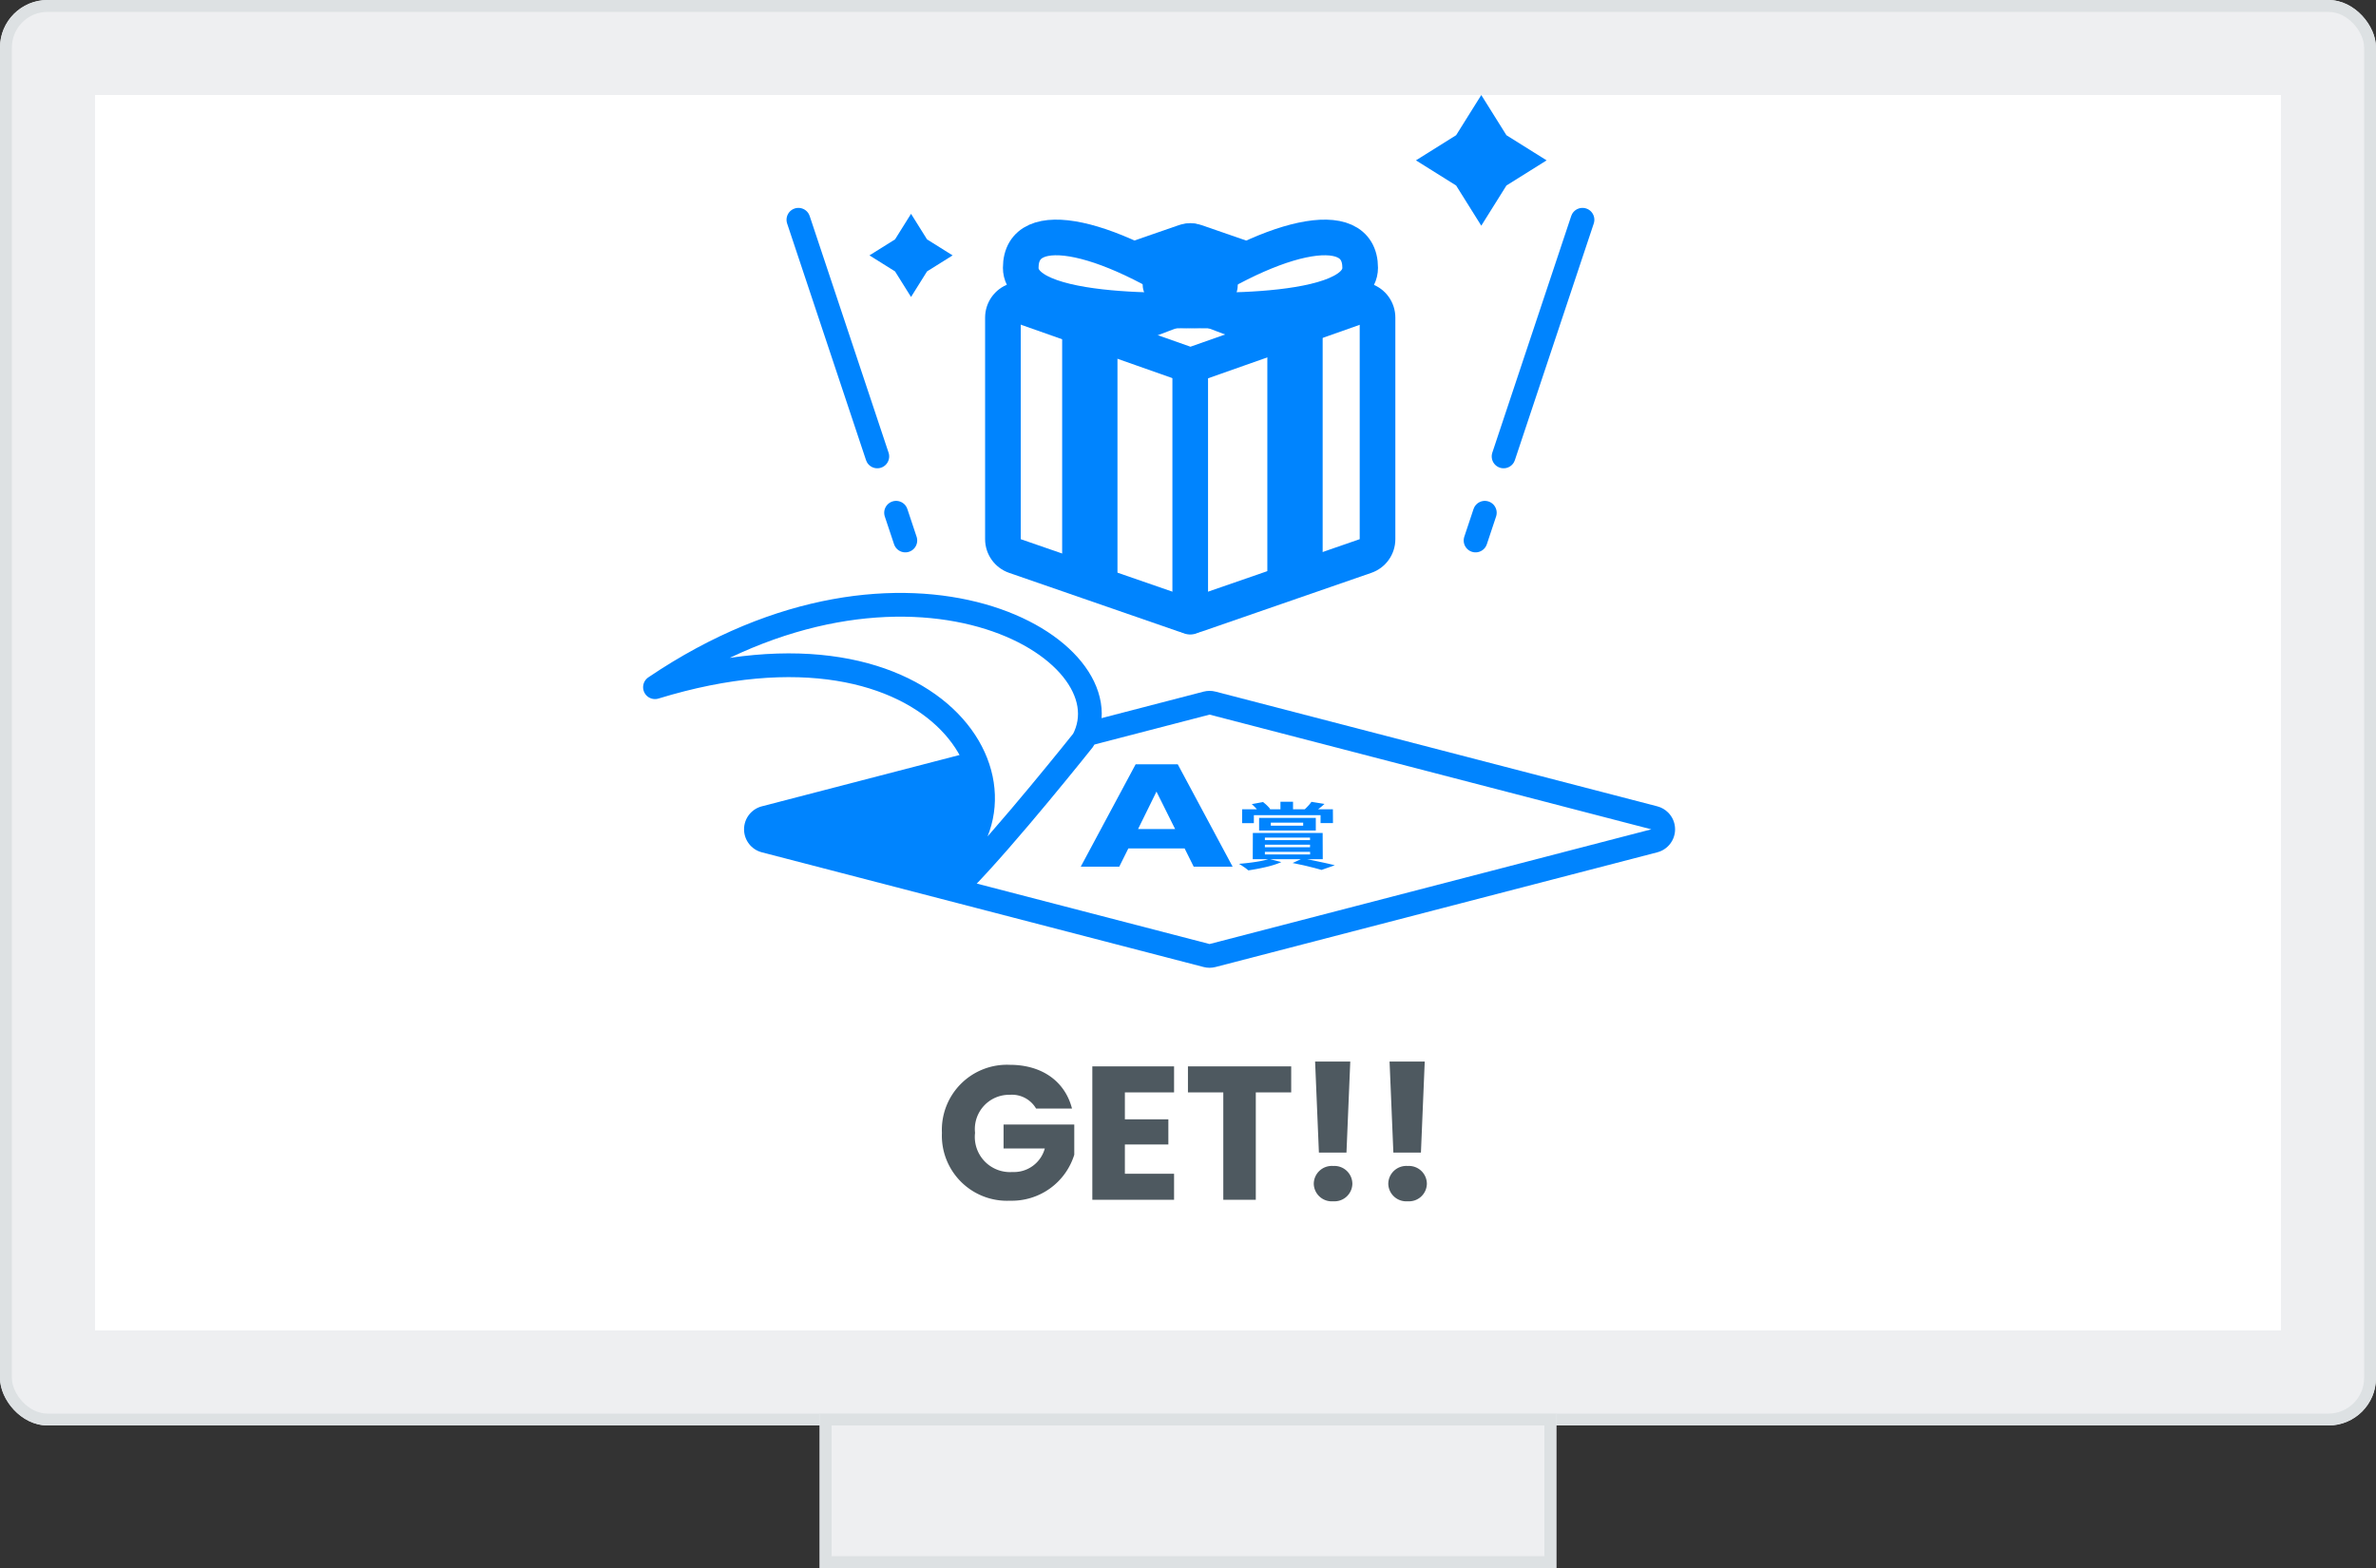 <svg id="img" xmlns="http://www.w3.org/2000/svg" width="200" height="132" viewBox="0 0 200 132">
  <rect x="0" y="0" width="200" height="132" fill="#333333" stroke="none"/>
  <g id="pc">
    <g id="bg" fill="#eeeff1" stroke="#dde1e3" stroke-width="1">
      <rect width="200" height="120" rx="4" stroke="none"/>
      <rect x="0.5" y="0.5" width="199" height="119" rx="3.5" fill="none"/>
    </g>
    <g id="bg-2" data-name="bg" transform="translate(69 119)" fill="#eeeff1" stroke="#dde1e3" stroke-width="1">
      <rect width="62" height="13" stroke="none"/>
      <rect x="0.5" y="0.5" width="61" height="12" fill="none"/>
    </g>
    <rect id="bg-3" data-name="bg" width="184" height="104" transform="translate(8 8)" fill="#fff"/>
  </g>
  <path id="Path_2235" data-name="Path 2235" d="M-15.184-11.36A5.481,5.481,0,0,0-20.9-5.632,5.481,5.481,0,0,0-15.168.08,5.5,5.5,0,0,0-9.76-3.792V-6.336h-5.952V-4.32h3.472a2.691,2.691,0,0,1-2.72,1.984,2.96,2.96,0,0,1-3.152-3.3,2.885,2.885,0,0,1,2.928-3.2A2.353,2.353,0,0,1-12.976-7.68h3.024C-10.544-9.984-12.5-11.36-15.184-11.36Zm13.824.128H-8.24V0h6.88V-2.192H-5.5V-4.656H-1.84V-6.768H-5.5V-9.04H-1.36ZM-.192-9.04H2.784V0H5.52V-9.04H8.5v-2.192H-.192ZM10.832-3.968h2.32l.32-7.664h-2.96Zm2.816,2.624a1.512,1.512,0,0,0-1.616-1.5,1.517,1.517,0,0,0-1.632,1.5A1.511,1.511,0,0,0,12.032.128,1.506,1.506,0,0,0,13.648-1.344ZM17.1-3.968h2.32l.32-7.664h-2.96ZM19.92-1.344a1.512,1.512,0,0,0-1.616-1.5,1.517,1.517,0,0,0-1.632,1.5A1.511,1.511,0,0,0,18.3.128,1.506,1.506,0,0,0,19.92-1.344Z" transform="translate(100.187 101)" fill="#4e5960"/>
  <g id="icon" transform="translate(55.133 8)">
    <line id="line" x2="9" y2="27" transform="translate(12.073 10.5)" fill="none" stroke="#0084fe" stroke-linecap="round" stroke-width="2" stroke-dasharray="21 5"/>
    <line id="line-2" data-name="line" x1="9" y2="27" transform="translate(69.073 10.5)" fill="none" stroke="#0084fe" stroke-linecap="round" stroke-width="2" stroke-dasharray="21 5"/>
    <path id="Polygon_33" data-name="Polygon 33" d="M5.5,0,7.617,3.383,11,5.5,7.617,7.617,5.5,11,3.383,7.617,0,5.5,3.383,3.382Z" transform="translate(64.054)" fill="#0084fe"/>
    <path id="Polygon_34" data-name="Polygon 34" d="M3.5,0,4.847,2.153,7,3.5,4.847,4.847,3.5,7,2.153,4.847,0,3.5,2.153,2.152Z" transform="translate(18.054 10)" fill="#0084fe"/>
    <g id="icon-2" data-name="icon" transform="translate(30.201 11.989)">
      <g id="Path_1425" data-name="Path 1425" transform="translate(29.119 1.807) rotate(90)" fill="none" stroke-linejoin="round">
        <path d="M23.594,28.532l4.938-14.266L23.594,0H4.938L0,14.266,4.938,28.532Z" stroke="none"/>
        <path d="M 23.594 28.532 L 28.532 14.266 L 23.594 -1.376953150611371e-06 L 4.938 -1.376953150611371e-06 L -1.376953150611371e-06 14.266 L 4.938 28.532 L 23.594 28.532 M 23.594 31.532 L 4.938 31.532 C 3.66 31.532 2.521 30.721 2.103 29.513 L -2.835 15.247 C -3.055 14.611 -3.055 13.92 -2.835 13.285 L 2.103 -0.981 C 2.521 -2.19 3.66 -3 4.938 -3 L 23.594 -3 C 24.872 -3 26.01 -2.19 26.428 -0.981 L 31.367 13.285 C 31.587 13.92 31.587 14.611 31.367 15.247 L 26.428 29.513 C 26.01 30.721 24.872 31.532 23.594 31.532 Z" stroke="none" fill="#0084fe"/>
      </g>
      <path id="Polygon_11" data-name="Polygon 11" d="M14.873,0,29.746,5.245,14.873,10.49,0,5.245Z" transform="translate(0 0.299)" fill="none" stroke="#0084fe" stroke-linecap="round" stroke-linejoin="round" stroke-width="3"/>
      <line id="Line_63" data-name="Line 63" y1="21.136" transform="translate(14.853 10.789)" fill="none" stroke="#0084fe" stroke-linecap="round" stroke-width="3"/>
      <path id="Path_1571" data-name="Path 1571" d="M15.024,27.563V7.319L0,1.618,4.286,0,19.681,5.7V25.758Z" transform="translate(6.32 2.2)" fill="#0084fe"/>
      <path id="Path_1572" data-name="Path 1572" d="M4.656,27.563V7.319l15.024-5.7L15.395,0,0,5.7V25.758Z" transform="translate(4.073 2.2)" fill="#0084fe"/>
      <path id="Path_1573" data-name="Path 1573" d="M0,6.053C8.9-.306,16.473-1.961,16.473,2.558S0,6.053,0,6.053Z" transform="translate(12.685 0)" fill="#fff" stroke="#0084fe" stroke-width="3"/>
      <path id="Path_1574" data-name="Path 1574" d="M16.473,6.053C7.571-.306,0-1.961,0,2.558S16.473,6.053,16.473,6.053Z" transform="translate(0.587)" fill="#fff" stroke="#0084fe" stroke-width="3"/>
      <rect id="Rectangle_752" data-name="Rectangle 752" width="8" height="5" rx="2" transform="translate(10.853 1.011)" fill="#0084fe"/>
    </g>
    <g id="くじ" transform="translate(0 24.63)">
      <g id="Path_1567" data-name="Path 1567" transform="translate(46.682 0) rotate(45)" fill="none" stroke-linecap="round" stroke-linejoin="round">
        <path d="M19.466,19.466,0,52.588,33.122,33.122,52.588,0Z" stroke="none"/>
        <path d="M 52.588 -3.814697265625e-06 L 19.466 19.466 L -3.814697265625e-06 52.588 L 33.122 33.122 L 52.588 -3.814697265625e-06 M 52.587 -2 C 53.105 -2 53.617 -1.8 54.002 -1.414 C 54.646 -0.77 54.774 0.228 54.312 1.013 L 34.846 34.135 C 34.673 34.429 34.429 34.674 34.135 34.846 L 1.013 54.312 C 0.228 54.774 -0.77 54.646 -1.414 54.002 C -2.058 53.358 -2.186 52.36 -1.724 51.575 L 17.742 18.453 C 17.915 18.159 18.159 17.915 18.453 17.742 L 51.575 -1.724 C 51.89 -1.91 52.24 -2 52.587 -2 Z" stroke="none" fill="#0084fe"/>
      </g>
      <path id="Path_1569" data-name="Path 1569" d="M348.58,360.754l-15.471-5.127,28.254-7.131Z" transform="translate(-324.946 -318.63)" fill="#0084fe"/>
      <path id="Path_1570" data-name="Path 1570" d="M360.991,325.388c4.106-7.729-14.883-18.766-36.045-4.459,24.4-7.488,33.87,9.766,23.392,16.42,0,0,2.415-.256,2.415,0C354.488,333.563,360.991,325.388,360.991,325.388Z" transform="translate(-324.946 -295.708)" fill="#fff" stroke="#0084fe" stroke-linecap="round" stroke-linejoin="round" stroke-width="2"/>
      <path id="Path_2236" data-name="Path 2236" d="M1.255,1.129H6.868l0,.667H7.913L7.907.634H6.659l.13-.1C6.834.5,6.879.462,6.924.424s.091-.077.136-.117S7.151.225,7.2.183L6.1.006c-.031.047-.07.1-.113.152S5.9.267,5.846.322s-.1.11-.155.163-.1.1-.154.149H4.551V0H3.492V.634H2.522L2.63.61C2.6.568,2.56.522,2.516.473s-.093-.1-.146-.152S2.262.217,2.2.167s-.116-.1-.174-.143L1.079.2l.11.1c.037.035.075.072.111.109s.073.075.108.112.068.075.1.111H.27L.264,1.8h.989Zm1.427.63H5.405v.257H2.681Zm3.786.662,0-1.065H1.695l0,1.065ZM2.182,4.215H5.987v.222H2.181Zm0-.6h3.8v.215h-3.8Zm0-.6h3.8v.215h-3.8ZM7.053,4.837,7.044,2.629H1.169L1.16,4.837h1.3a5.075,5.075,0,0,1-.494.126c-.187.039-.392.075-.609.108s-.443.062-.671.088S.227,5.208,0,5.226c.056.031.123.071.193.116s.146.1.22.147.146.1.211.153.123.1.168.134c.235-.036.483-.077.734-.124s.5-.1.749-.158.482-.122.7-.192a4.937,4.937,0,0,0,.591-.225l-.938-.241H5.212l-.695.321c.235.046.47.1.7.146s.453.1.664.153.41.1.59.149.341.092.477.133l1.118-.39c-.142-.037-.307-.078-.487-.12S7.205,5.143,7,5.1s-.416-.09-.631-.134-.431-.087-.644-.127Z" transform="translate(49.157 34.865)" fill="#0084fe"/>
      <path id="Path_2237" data-name="Path 2237" d="M9.506,8.619h3.277L8.164,0H4.62L0,8.619H3.241l.765-1.537H8.741ZM7.943,5.453H4.823L6.374,2.3Z" transform="translate(35.84 31.71)" fill="#0084fe"/>
    </g>
  </g>
</svg>
